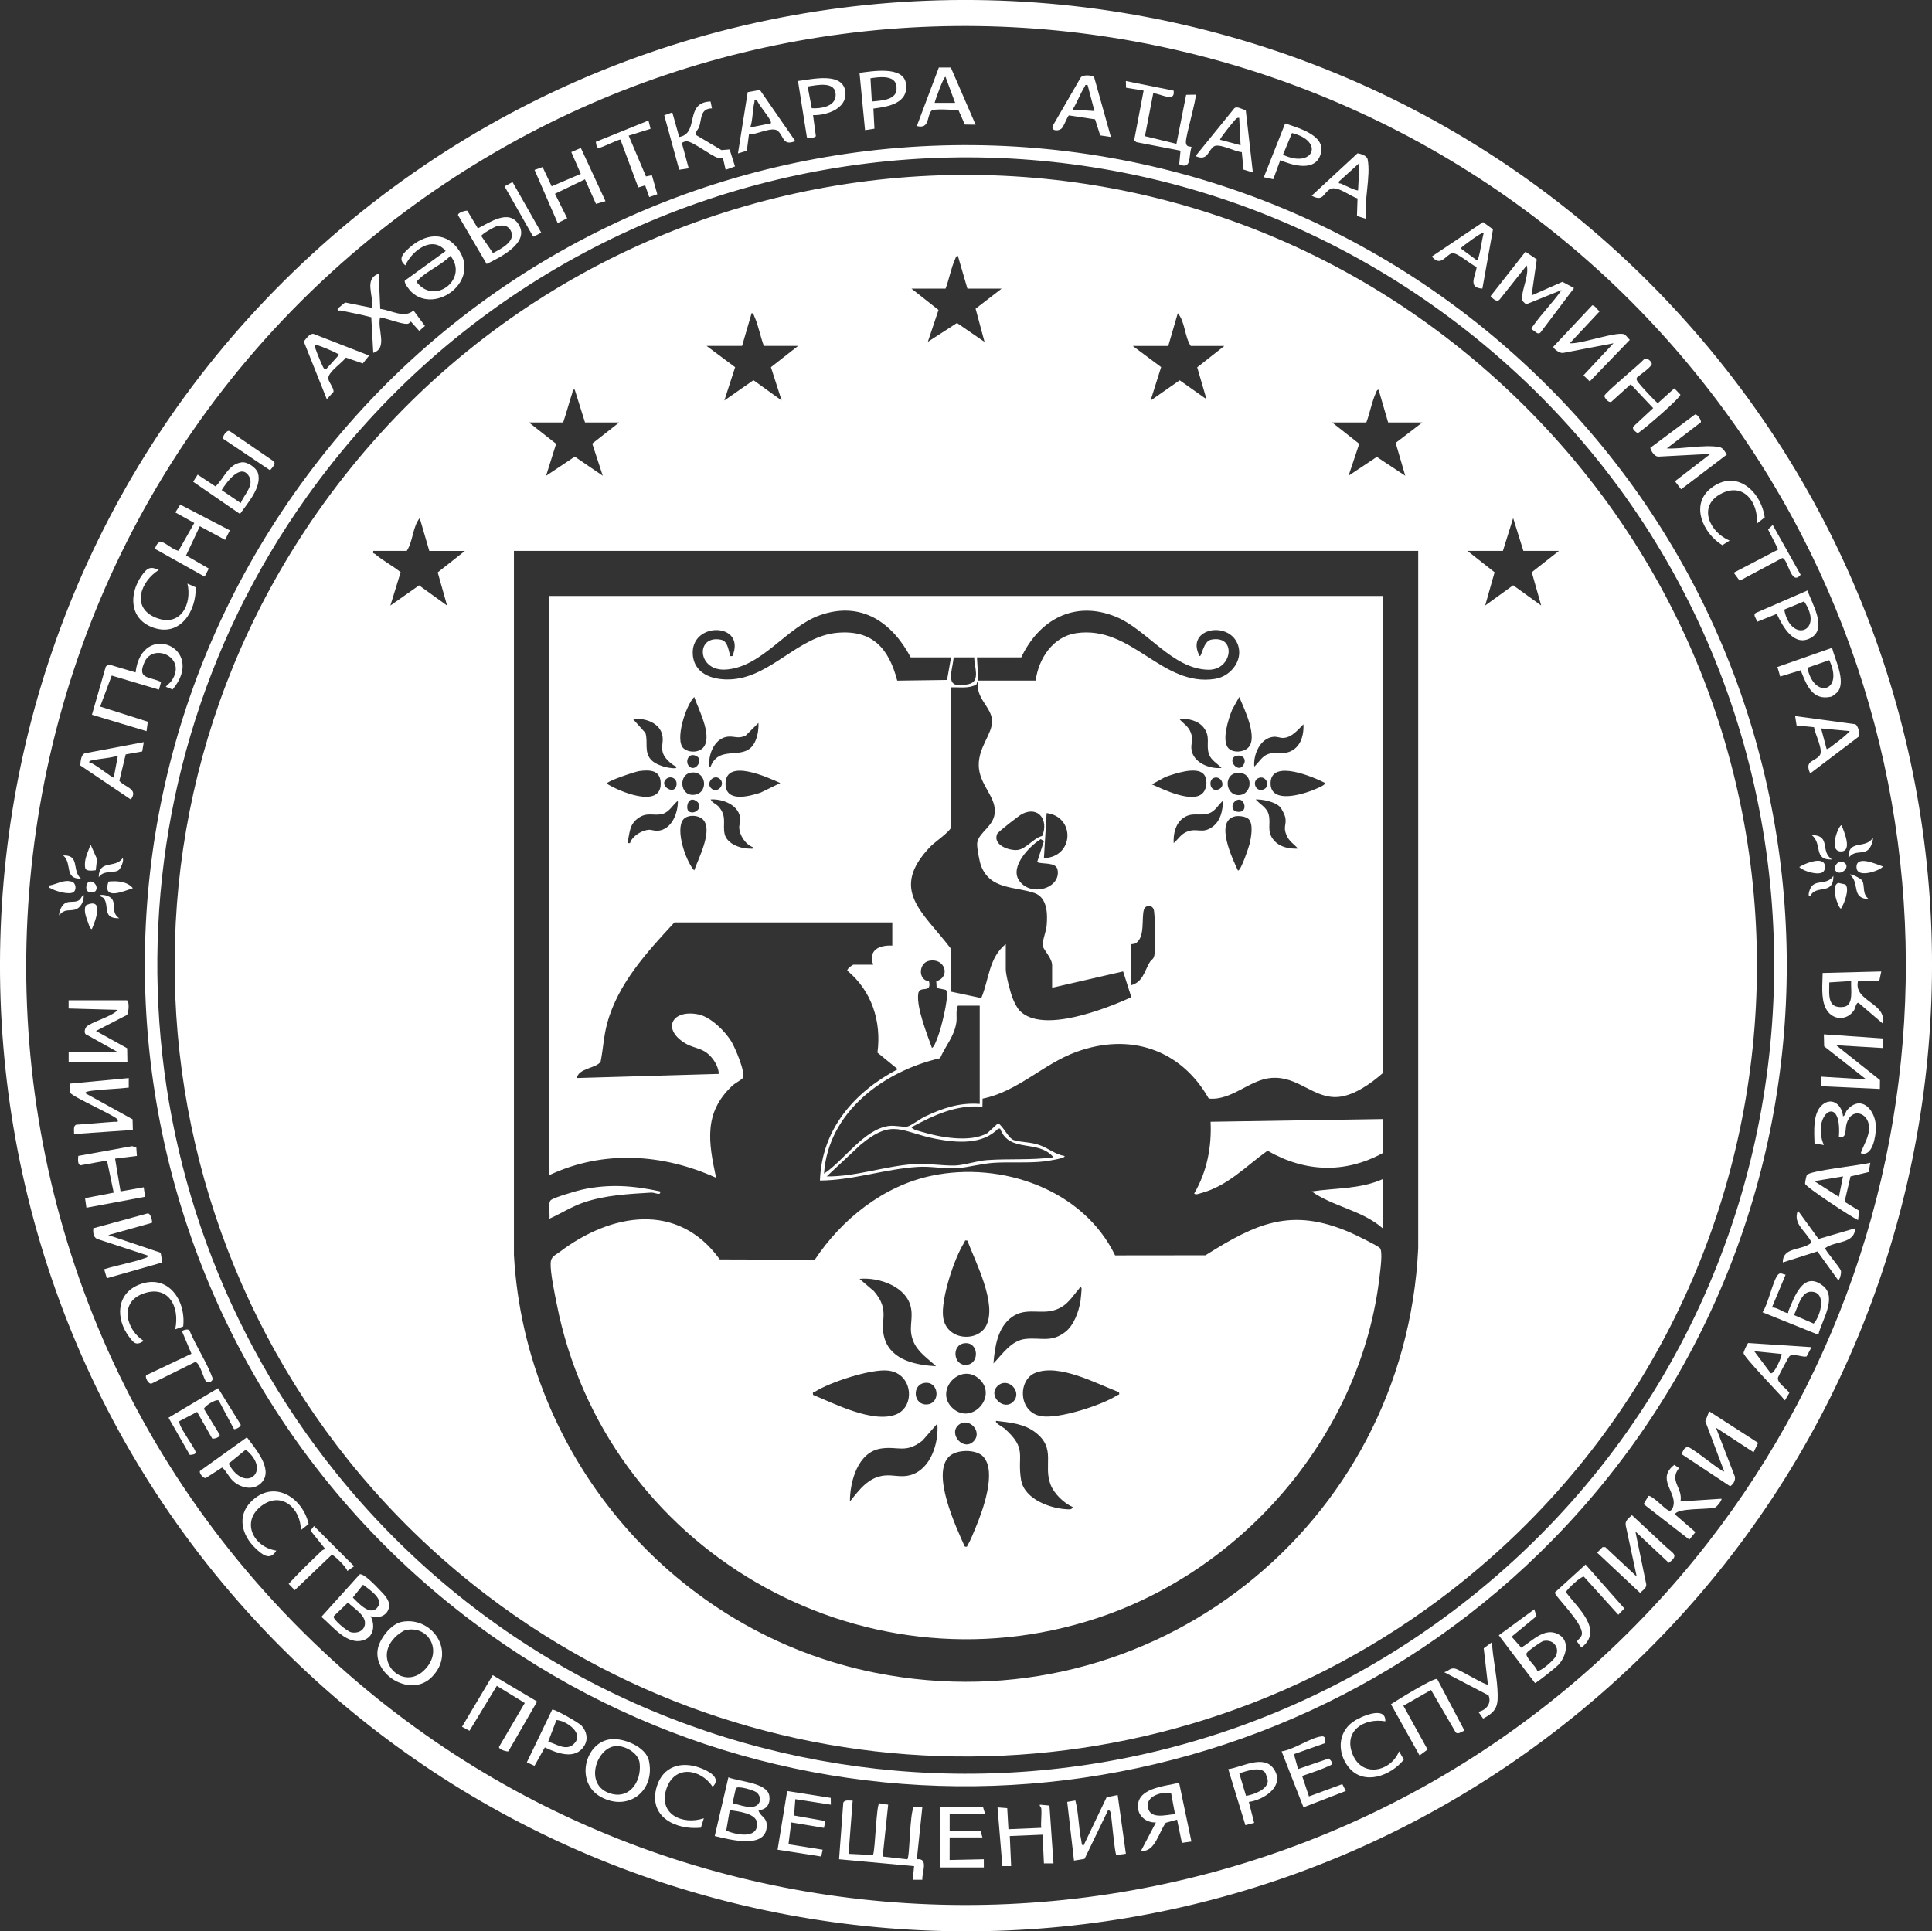 <?xml version="1.0" encoding="UTF-8"?> <svg xmlns="http://www.w3.org/2000/svg" id="_Слой_2" viewBox="0 0 398.44 398.35"><rect x="0" y="0" width="398.44" height="398.35" fill="#333333" stroke="none"/><defs><style>.cls-1{fill:#fff;}</style></defs><g id="_Слой_1-2"><path class="cls-1" d="M58.2,340C-20.94,260.89-19.14,131.28,62.18,54.45,147.45-26.11,283.45-15.93,355.85,76.02c66.95,85.03,53.44,208.08-29.71,276.75-79.22,65.42-195.38,59.75-267.93-12.77ZM340.82,331.55c63.51-68,69.92-171.85,14.71-247.03C292.7-1.05,172.07-20.45,85.62,42.12-12.9,113.42-22.33,257.08,66.55,340.53c78.03,73.26,201.3,69.15,274.27-8.98Z"></path><path class="cls-1" d="M317.17,77.66c67.21,65.03,68.54,172.9,3.21,239.77-59.13,60.53-154.72,68.35-222.81,17.15C21.78,277.61,7.27,169.54,66,94.61,127.9,15.63,244.96,7.8,317.17,77.66ZM307.85,72.61C233.11,8.76,120.09,22.76,63.23,102.54c-43.3,60.74-40.63,143.28,6.15,201.35,57.31,71.13,161.9,82.76,233.65,25.78,81.93-65.07,84.02-189.4,4.82-257.06Z"></path><path class="cls-1" d="M175.85,371.37l-.85,10.99,5.04.25c.49-1.16.68-10.62,1.32-10.67l1.81.28-1.13,10.7,5.07.57c.56-.41.44-9.61,1.39-10.87l1.71.16-1.13,10.7c2.49-.29,1.04,2.7,1.13,4.23h-1.97s.28-2.81.28-2.81l-15.48-1.42.87-11.64c.23-.7,1.33-.43,1.93-.46Z"></path><path class="cls-1" d="M20.64,145.73l9.84,3.13-.26,1.95-11.26-3.39,2.86-9.94.6-.43,5.54,1.64c1.26-10.85,14.78-5.03,7.63,3.53l-1.41-.56c.37-.45.92-.81,1.24-1.29,3.2-4.81-3.77-7.81-5.58-3.89-1.69,3.65.92,2.99,3.38,4.19l-.44,1.58-9.74-2.91-2.39,6.41Z"></path><path class="cls-1" d="M242.04,18.7c.39,2.61-2.81.53-4.21.55l-1.71,8.84,6.5,1.58,2-10.11,1.94-.03c.36.35-2,8.37-1.99,9.73s1.12.77,1.16,1.13c-.65,1.68.11,4.74-2.54,3.49l.27-2.8-9.1-1.75-.46-.4,1.95-10.24-3.63-.59-.03-1.38,9.85,1.98Z"></path><path class="cls-1" d="M26.13,206.3c.62.19.41,2.49.07,3.03l-6.41,3.31,6.43,3.57.05,2.77h-12.11v-1.97h10.14l-6.41-3.58c-.66-.16-.44-1.23-.08-1.63.84-.96,5.39-2.14,6.48-3.51l-10.14-.28v-1.69h11.97Z"></path><path class="cls-1" d="M315.86,60.94l6.36-2.81,2.39,1.29-6.91,9.16c-.57.57-1.14-.29-1.71-.58-.35-.34-.03-.47.14-.72,1.8-2.58,4.12-4.87,5.92-7.46l-7.33,2.96c-.32-.32-.79-.61-.82-1.11-.12-1.86,1.51-4.9.96-6.92l-5.62,7.07c-.66.55-1.38-.25-1.84-.73l7.2-9.17,2.33,1.59-1.07,7.44Z"></path><path class="cls-1" d="M83.5,57.88l8.41-6.1c-2.7-3.33-6.95-.1-8.31,2.96-1.66-1.32-.42-2.5.85-3.65,3.03-2.72,7.06-3.49,9.83.02,5.23,6.64-4.4,13.85-9.41,9.13-.38-.35-1.63-1.9-1.37-2.36ZM92.89,52.77c-1.64,1.77-5.08,3.27-6.61,4.94-.22.25-.5.31-.16.7,3.8,4.53,10.52-1.06,6.77-5.64Z"></path><path class="cls-1" d="M78.23,327.86c.86.92,2.19,2.09,2.01,3.52-.24,1.88-2.23,2.56-3.82,1.96.92,1.67.76,4.06-1.2,4.86-3.51,1.42-6.58-2.77-8.94-4.72l7.89-8.75c.75-.37,3.47,2.49,4.06,3.13ZM74.87,326.86l-2.1,2.64c1.25,1.28,3.91,4.2,5.3,1.68.87-1.56-2.06-3.46-3.2-4.32ZM68.83,333.36c-.34.57,2.78,3.13,3.56,3.3,1.24.28,2.61-.19,2.86-1.56.34-1.92-2.35-3.39-3.48-4.58l-2.94,2.83Z"></path><path class="cls-1" d="M156.41,373.34c.29,1.26,1.64,1.44,1.71,2.96.25,5.32-7.76,3.08-10.72,2.39l2.82-12.11c2.08.9,8.03,1.05,8.44,3.83.24,1.62-.55,2.89-2.24,2.94ZM156.34,372.14c.69-.73.42-1.91-.34-2.47-.56-.42-3.8-1.43-4.24-.84l-.69,3.09c1.42.29,4.11,1.46,5.27.22ZM150.5,373.34l-.73,4.24c1.93.82,6.58,1.85,6.36-1.55-.14-2.07-4.02-2.43-5.62-2.69Z"></path><path class="cls-1" d="M362.59,297.6l-.95,1.93-7.75-5.06,3.89,10.07c.17.81-.31,1.59-.97,2.01l-9.98-6.61c.2-.63.61-1.66,1.43-1.42,1.06.3,7.04,5.3,7.32,4.96l-3.89-10.35.8-2.04,10.1,6.51Z"></path><path class="cls-1" d="M31.34,252.21l-9.01,2.53,10.8,3.64.35,2.01-11.45,3.25-.55-1.85c2.61-.85,5.76-1.34,8.3-2.27.3-.11.68-.12.72-.55l-10.5-3.44c-.8-.42-.82-1.4-.76-2.19l11.18-3.06c.65-.18,1.06,1.79.92,1.92Z"></path><path class="cls-1" d="M343.63,319.09c1.43,1.35,2.68,1.64.54,3.26l-6.9-6.47,2.24,10.89c.08.83-.77,1.22-1.26,1.78l-8.87-8.31,1.12-1.14h.56s6.48,6.07,6.48,6.07l-2.27-10.58c-.16-1.01.67-1.46,1.28-2.09,2.35,2.2,4.73,4.38,7.07,6.59Z"></path><path class="cls-1" d="M26.55,222.35v1.97c-2.36.28-4.79.31-7.15.6-.41.05-1.71.15-1.86.53l9.8,5.41.06,2.2-12.12.84c.03-.6-.24-1.71.46-1.93,2.63-.15,5.23-.43,7.85-.6.42-.03.81.21.7-.42-.38-.78-9.3-4.69-9.8-5.55-.13-.23-.11-1.83-.04-1.9l12.1-1.14Z"></path><path class="cls-1" d="M230.5,370.24l1.69,12.11-1.96.27c-.33-.28-.95-7.47-1.15-8.57-.06-.34-.15-.67-.55-.72l-4.86,10.07-2.18.36-1.4-12.11,1.68-.29c.7,2.68.64,5.52,1.22,8.22.07.32.04,1.12.47,1.07l4.76-9.96,2.28-.46Z"></path><polygon class="cls-1" points="388.25 214.18 388.25 216.16 378.68 215.59 387.71 222.77 387.69 224.6 375.57 224.04 375.58 222.07 384.87 222.63 376.2 215.81 376.14 213.34 388.25 214.18"></polygon><path class="cls-1" d="M350.76,87.11l-7.02,5.38c3.24.18,7.71-.86,10.84-.27.8.15,1.15.93,1.54,1.55l-9.42,7.15-1.27-1.66,7.32-5.64-10.83.57c-.77-.12-1.39-1.11-1.58-1.82l9.23-6.88c.56-.09,1.39,1.33,1.19,1.62Z"></path><path class="cls-1" d="M328.99,63.3c.19.12.55.76.94.88l-6.19,6.62c2.24.23,9.72-2.54,11.26-1.83.36.17.77.85,1.12,1.13l-8.26,8.57-1.3-1.25,6.19-6.62-10.3,1.98c-.35.07-.64-.04-.96-.17-.12-.05-1.25-.77-1.13-1.11l8.02-8.53c.25.02.41.19.6.32Z"></path><path class="cls-1" d="M82.81,334.53c6.2-1.27,11.43,6.06,6.27,11.34-4.22,4.33-11.96-.26-11.2-5.56.31-2.2,2.7-5.33,4.93-5.78ZM83.65,336.22c-.46.1-1.36.75-1.74,1.07-5.88,5.06,1.76,12.5,6.33,6.33,2.81-3.78-.2-8.4-4.59-7.4Z"></path><path class="cls-1" d="M125.64,358.76c2.72-.47,7.54,1.47,8.18,4.36,1.37,6.15-4.12,10.58-9.81,7.56-5.42-2.89-3.5-11.03,1.63-11.91ZM126.77,360.16c-3.74.51-6.13,7.54-1.49,9.53,4.29,1.84,7.11-2.07,6.63-6.07-.25-2.1-3.14-3.73-5.14-3.46Z"></path><path class="cls-1" d="M368.25,262.92l-2.82,6.75c1.06-.03,2.09.86,2.99,1.1.58.16.3-.1.41-.37,1.17-2.72,3.03-8.45,7.12-5.2,3.04,2.41-.31,7.27-.95,10.1l-11.51-4.64c1.12-1.53,2.16-6.64,3.2-7.76.5-.54.97-.06,1.56.01ZM373.46,266.42c-2.02,0-2.75,3.36-3.48,4.81l4.06,1.76c1.45-1.57,2.8-6.58-.57-6.57Z"></path><path class="cls-1" d="M321.39,343.38c-.42.46-4.53,3.78-4.83,3.75l-7.46-9.84,7.32-5.36.45,1.41-5.13,4.24,2,2.26c2.19-1.33,4.76-4.24,7.57-2.8,2.6,1.33,1.69,4.6.08,6.34ZM320.55,339.06c-.55-.6-1.47-.77-2.24-.6-.5.11-3.26,2.08-3.46,2.49-.42.86,1.93,2.68,2.16,3.62.64.37,3.37-2.15,3.74-2.8.52-.91.53-1.91-.21-2.71Z"></path><path class="cls-1" d="M383.18,202.35c-.96,4.21,6.04,4.48,5.07,8.73l-4.93-4.22c-.52-.23-.67,1.09-.98,1.55-1.54,2.24-4.54,2.03-5.79-.41-1.06-2.07-.68-5.04-.66-7.32l12.09-.31-.42,1.97h-4.37ZM381.77,202.35l-4.51.28c0,2.5-.5,5.48,2.94,5.05,2.21-.28,1.44-3.74,1.57-5.33Z"></path><path class="cls-1" d="M243.17,367.71l2.54,12.11-1.97.28-.99-4.79-2.32.64c-1.49,1.97-2.17,6.07-5.14,5.84l3.1-5.91c-1.66.11-3.38-.99-3.65-2.69-.71-4.43,5.47-4.75,8.43-5.48ZM242.33,374.19l-.82-4.39c-1.83-.28-5.28.56-4.76,3.05s3.81,1.42,5.58,1.33Z"></path><path class="cls-1" d="M146.54,20.95l.29,1.4c-2.41.07-2.1,2.05-2.61,3.73-.18.59-.91,1.2-.76,1.72l5.33,3.16,1.68-.14,1.11,3.51-1.93.7-.58-2.53c-.37.21-.62.21-1.02.07-1.64-.57-5.1-3.35-6.43-3.43-.21-.01-.97.19-.99.41l1.4,5.17-1.96.3-3.08-11.24,1.66-.59,1.42,5.07c4.27-.75.97-7.15,6.46-7.32Z"></path><path class="cls-1" d="M104.84,361.21c-.19.14-2.07-.36-1.92-.93l5.31-9.03-5.77-3.54-5.63,9.27-1.55-.82,6.34-10.65,9.15,5.44-5.93,10.27Z"></path><path class="cls-1" d="M296.4,346.32l5.64,10.67c-.67.07-1.26.87-1.83.32l-5.09-8.75-5.7,3.26,4.99,9.03-1.65,1.22-5.9-10.57c1.14-.75,8.96-5.59,9.53-5.19Z"></path><path class="cls-1" d="M28.24,238.41l-4.51.56,1.13,6.76,4.78-.85.28,1.96-12.1,2.26-.28-1.97,5.91-1.14-1.39-6.63-5.47.99c-.66-.21-.48-1.37-.45-1.94l11.11-2.01.86.29.12,1.71Z"></path><path class="cls-1" d="M214.73,372.92c-.01-.12-.39-.39-.28-.7l1.98.18.83,11.93h-1.97s-.28-5.92-.28-5.92l-6.76.28.28,6.2h-1.81s-1-12.11-1-12.11l2,.16.25,4.34,6.76-.28c-.11-1.31.15-2.81,0-4.08Z"></path><path class="cls-1" d="M326.99,322.69l8,9.06-1.24,1.3-7.1-7.85c-.57-.15-3.34,2.46-3.72,3.17,2.31,3.19,7.92,7.81,3.21,11.45l-.93-1.27c.32-.47.93-.86,1.02-1.46.36-2.28-5.68-7.94-5.57-8.63l6.32-5.76Z"></path><path class="cls-1" d="M47.4,109.39l-.98,1.96-5.21-2.81-2.84,6.03,4.69,2.7-.86,1.67-10.25-5.74c.99-3.2,2.85.06,4.87.4l3.25-5.73-3.91-2.17,1.01-1.62,10.24,5.32Z"></path><polygon class="cls-1" points="124.87 41.5 122.91 42.06 120.64 36.99 114.45 39.97 116.97 45.03 115.01 46.01 110.24 35.05 111.9 34.46 113.77 38.43 119.78 35.86 117.82 31.37 119.79 30.52 124.87 41.5"></polygon><path class="cls-1" d="M337.59,77.88c-.2.34.04.68.23.96.3.45,3.8,4.3,4.1,4.3l3.38-3.04,1.25,1.3c.1.59-7.62,7.3-8.81,7.96-.42-.32-1.22-.81-.9-1.37l4.1-3.81-4.64-4.92-4,3.62c-.57.27-1.45-.85-1.42-1.24.05-.58,7.27-6.5,8.18-7.54.52-.54,1.67.55,1.58,1.02-.24.79-2.9,2.51-3.04,2.75Z"></path><path class="cls-1" d="M78.42,63.72c2.26.25,4.97,2.04,6.86.32l2.36,3.2-1.18,1.01-1.73-1.93c-.23.22-.43.48-.79.49-1.23.02-4.15-1.13-5.55-1.35-.64,2.5,1.66,6.32-1.41,7.32l-.41-7.34c-2.05-.56-4.15-.93-6.23-1.38-.39-.09-.82.25-.69-.42l1.53-1.25,5.51,1.11c.48-2.48-1.74-5.93,1.41-7.04l.32,7.29Z"></path><path class="cls-1" d="M346.56,309.68l8.45-.56c.22.2-.93,1.72-1.38,1.85-1.4.39-7.9.03-8.19,1.39l4.21,3.65-1.25,1.54-9.43-7.32,1-1.7c.83-.07,3.19,2.53,4.07,2.98.72.37,1.04-.66,1.11-1.15.42-2.79-3.51-5.4.15-8.23l.97.67c-2.11,2.67.83,4.05.3,6.87Z"></path><path class="cls-1" d="M273.3,359.52l-6.45,2.28.85,3.08,6.34-2.18c.43.4,1.07,1.05.34,1.4-1.86.88-3.89,1.53-5.84,2.2l1.41,4.22,6.88-2.54.72,1.41-8.73,3.38-4.51-11.55c2.37-.29,5.99-2.81,8.1-3.06.33-.04.56-.1.79.22l.11,1.12Z"></path><polygon class="cls-1" points="171.33 370.82 171.35 372.22 164.02 371.09 163.76 374.46 170.21 375.6 169.93 377.01 163.18 375.88 162.61 380.39 169.66 381.51 169.36 382.91 160.36 381.51 162.34 369.41 171.33 370.82"></polygon><path class="cls-1" d="M48.25,294.75l-3.14-5.88c-.57-.41-3.08,1.23-3.04,1.75l3.22,5.26c.19.54-1.12.96-1.53.82l-3.11-5.49-3.63,1.89c-.46.79,2.98,5.2,3.31,6.34.17.58-.8.61-1.19.64l-4.39-7.67,10.23-6.09,4.65,7.49c.13.52-1.18,1.09-1.38.94Z"></path><polygon class="cls-1" points="203.18 374.19 195.85 374.19 195.85 377.57 202.19 377.57 202.61 378.98 195.85 378.98 195.84 383.63 202.89 383.48 202.9 385.17 193.88 385.17 193.88 372.78 202.75 372.78 203.18 374.19"></polygon><path class="cls-1" d="M385.72,239.82l-.33,1.92-3.75.9-1.23,5.23,3.02,1.86-.24,1.92c-1.42-.65-10.8-6.84-10.92-7.49-.04-.2.25-1.61.36-1.8.57-.93,11.29-2.02,13.09-2.54ZM380.08,242.64l-5.91.98,5.07,3.24.85-4.22Z"></path><path class="cls-1" d="M373.6,277.85l-1.03,1.94c-1.02.16-2.55-.67-3.48-.11-.21.13-2.26,4.01-2.39,4.39-.38,1.09,1.85,2.36,2.32,3.22l-.91,1.55c-1.06-1.34-8.46-8.89-8.53-9.76-.02-.28.8-2.04.97-2.08l13.05.86ZM367.41,279.26l-5.63-.56,3.38,4.51c.67.48,2.49-3.71,2.25-3.94Z"></path><path class="cls-1" d="M196.09,13.94l5.11,11.78-2.22-.03-1.34-3.03c-1.04.09-5.08-.38-5.6.24-.93,1.12-.28,3.77-2.96,3.1l4.54-12.07h2.45ZM196.98,21.22l-1.98-5.35c-.34-.26-2.17,4.88-2.25,5.35h4.23Z"></path><path class="cls-1" d="M76.13,73.34l-1.31,1.63-3.49-1.21c-.77,1.12-3.88,3.09-3.61,4.43.14.72,1.11,1.8,1.07,2.62l-1.39,1.54-4.75-11.91c.49-.58,1.2-1.68,2-1.57l11.48,4.47ZM64.86,71.08c-.18.17,1.49,4.15,1.75,4.59.16.26.26.58.64.48l2.67-2.96c0-.28-4.87-2.3-5.06-2.11Z"></path><path class="cls-1" d="M305.71,59.53c-3.06-.16-1.44-2.52-1.16-4.46-1.19-.41-4.07-3.11-5.12-2.82-1.32.36-2.28,2.91-4.14.66l10.56-7.09,2.05,1.49-2.19,12.23ZM306,47.98c-.25-.25-4.35,2.76-4.78,3.24l3.24,2.39c.61.09.33-.09.43-.41.51-1.69.66-3.52,1.12-5.22Z"></path><path class="cls-1" d="M225.65,15.94l3.45,12.32-2.2-.33-1.06-3.31-5.42-.82c-.49.62-1.04,2.4-1.58,2.79-.8.58-2.28.33-1.64-.79l5.68-9.81c.43-.65,2.39-.5,2.77-.06ZM224.3,17.56c-.66-.14-.45.09-.63.36-.87,1.35-1.58,3.3-2.47,4.7l4.51.28-1.41-5.35Z"></path><path class="cls-1" d="M256.91,22.69l1.47,12.89-1.93-.6-.35-3.6c-1.39-.06-4.67-1.92-5.77-1.17-1.25.85-1.22,3.12-3.78,1.99l8.02-9.88c.65-.48,1.55.29,2.33.37ZM255.57,24.32c-.49-.1-.7.25-.99.56-.27.28-3.15,3.79-2.95,3.95l4.22,1.13-.28-5.63Z"></path><path class="cls-1" d="M164.02,29.11c-2.66,1.07-2.33-1.05-3.64-2.13-1.14-.94-4.41.85-5.92.74l-.44,3.37-1.83.56,2.01-12.64,2.51-.46,7.31,10.56ZM156.13,20.66c-.75-.08-.45,0-.55.42-.41,1.7-.3,3.54-.85,5.21l4.23-.85c.44-.53-2.67-3.86-2.82-4.78Z"></path><path class="cls-1" d="M29.65,153.06l-.32,1.93-3.41.61-1.31,5.45c1.11,1.35,4.02,1.65,2.36,3.85l-10.42-7.03c.08-.8.11-2.11.91-2.49l12.19-2.31ZM24.3,155.87c-1.65.52-3.48.57-5.14.92-.27.06-.85.1-.77.48.73-.13,4.88,3.34,5.07,3.1l.85-4.51Z"></path><path class="cls-1" d="M281.77,45.16l-1.92-.61.12-3.62c-1.53-.44-4.18-2.69-5.62-1.93-1.52.81-1.37,2.71-3.84,1.37l9.45-8.74c.73.09,1.96.48,2.1,1.28.66,3.55-.83,8.53-.28,12.25ZM280.08,39.25l.28-5.63-4.22,3.81c-.1.61.12.33.39.44.51.23,3.33,1.61,3.55,1.38Z"></path><path class="cls-1" d="M383.41,151.87l-10.09,7.66c-1.29-2.78,1.04-2.39,1.99-3.78.75-1.11-1.03-4.39-1.19-5.76l-3.6-.35-.31-1.94,12.28,1.66c.72.04,1.12,2.15.9,2.51ZM381.49,150.8l-5.92-.56,1.13,4.22c.22.21,1.37-.8,1.66-1.01,1.05-.78,2.24-1.69,3.13-2.64Z"></path><path class="cls-1" d="M54.07,305.65c-1.51,1.78-4,1.39-5.68.09-1.13-.87-1.54-2.16-2.57-3.06l-3.4,2.18c-.46.07-1.38-.93-1.19-1.46l9.69-6.95c1.6,2.17,5.44,6.48,3.15,9.2ZM50.68,299l-3.53,2.88c3.39,6.35,9.03,1.54,3.53-2.88Z"></path><path class="cls-1" d="M375.06,255.54l7.55-2.2c-.17,3.31-4.11,2.52-6.2,4.09-.09.42,2.95,3.83,3.24,4.66.15.43-.23,1.95-.56,1.95l-4.28-5.93-7.13,2.27c-.08-3.3,4.11-2.39,5.91-4.1-1-2.3-3.94-3.77-2.81-6.6l4.27,5.87Z"></path><path class="cls-1" d="M49.87,95.36c1.13-.15,2.98,1.11,3.32,2.19.9,2.88-2.16,6.27-3.7,8.46l-9.66-6.65.94-1.46,3.67,2.43c1.82-1.68,2.59-4.61,5.43-4.97ZM49.65,103.76c.61-1.67,2.84-3.62,1.71-5.51-1.72-2.89-4.71,1.34-5.65,2.84l3.93,2.67Z"></path><path class="cls-1" d="M119.98,355.97c1.02,1.17,1.36,2.74.51,4.12-1.86,2.98-5.59,1.53-8.13.32l-2.13,3.8-1.58-.72,5.23-10.87c.36-.22,5.52,2.68,6.11,3.36ZM118.3,359.73c2.35-2.15-1.44-4.83-3.55-4.96l-1.7,4.48c1.69.4,3.62,1.98,5.25.49Z"></path><path class="cls-1" d="M96.39,43.49l2.16,3.62c2.39-1.17,6.37-4.08,8.41-.81,2.38,3.82-3.92,6.83-6.6,8.15l-5.89-10.04c-.16-.57,1.73-1.06,1.92-.93ZM102.53,46.64c-.53.11-3.27,1.67-3.27,2.05l2.4,3.5c1.62-.81,4.98-2.51,3.6-4.74-.64-1.03-1.6-1.04-2.73-.81Z"></path><path class="cls-1" d="M257.55,371.66l1.1,4.32-1.81.47-3.53-11.56c2.83-.37,7.33-3.15,9.42.01,2.32,3.5-2.06,6.33-5.19,6.76ZM260.85,365.53c-1.14-1.24-3.89-.19-5.27.23l1.39,4.65c1.5-.26,4.46-1.25,4.49-3.11,0-.3-.42-1.56-.61-1.77Z"></path><path class="cls-1" d="M380.09,230.24c.47-.11.46-.82.84-1.27,2.9-3.38,5.99.02,5.94,3.67-.02,1.71-.68,6.07-3.12,5.21.63-1.85,1.81-3.39,1.7-5.48-.15-2.88-3.58-4.04-4.61-.66-.39,1.27.12,3.21-1.6,2.77.68-9.33-5.79-4.55-3.1,1.69l-1.93-.32c-.06-2.41-.41-6.3,1.64-8s4.08.15,4.24,2.4Z"></path><path class="cls-1" d="M372.76,121.79c.83,2.53,4.12,7.72.83,9.7-3.58,2.14-5.92-2.25-7.16-4.87l-4.06,1.63c-.08-.64-.92-1.31-.31-1.81l10.71-4.65ZM367.97,125.73c1.27,7.05,8.36,4.6,4.09-1.69l-4.09,1.69Z"></path><path class="cls-1" d="M379.13,142.53c-.17.27-1.13,1.08-1.5,1.17-3.93.91-5.1-2.55-6.27-5.45l-4.23,1.29-.57-1.97,11.27-3.95c.6,2.44,2.76,6.56,1.31,8.91ZM377.25,136.16l-4.51,1.57c1.39,6.63,7.6,4.88,4.51-1.57Z"></path><path class="cls-1" d="M264.03,33.05l-1.44,3.92-1.95-.41,4.4-11.1c3.01,1.05,9.19,2.66,7.04,7.03-1.4,2.83-5.75,1.56-8.04.55ZM264.59,31.92c6.23,2.94,8.67-2.79,1.86-4.48l-1.86,4.48Z"></path><path class="cls-1" d="M167.68,23.76l.58,4.33c-.07.24-1.64.67-1.86.18l-1.83-11.56c2.87-.34,9.51-2.02,9.79,2.46.2,3.31-3.99,4.67-6.69,4.58ZM167.42,22.33c1.84.12,4.86-.34,4.92-2.65.08-3.04-3.79-2.13-5.78-1.83l.86,4.49Z"></path><path class="cls-1" d="M180.12,22.39l.22,4.16-1.94.3-1.14-11.82c2.48-.31,8.97-1.5,9.56,2.13.67,4.13-3.6,4.85-6.7,5.24ZM179.8,20.94c2.22-.23,5.73-.28,5.01-3.46-.47-2.06-3.74-1.57-5.29-1.33l.28,4.79Z"></path><path class="cls-1" d="M285.71,355.03c-4.5-.76-8.73,2.05-6.73,6.87s7.85,3.51,9.55-.68l.99,1.7c-2.67,3.34-8.29,5.49-11.42,1.54-2.28-2.88-2.25-7.01.86-9.28,1.42-1.04,6.88-3.53,6.74-.16Z"></path><path class="cls-1" d="M145.15,375.04l-.6,1.93c-5.28.52-10.91-2.31-9.12-8.42,1.24-4.22,5.04-5.39,8.98-3.91,1.65.62,4.48,1.99,2.57,3.9-2.47-3.74-7.83-4.59-9.52.35-1.79,5.26,3.27,7.62,7.69,6.14Z"></path><path class="cls-1" d="M62.05,315.59c-.02-4.4-3.9-8.09-8.03-5.07-4.45,3.26-1.78,8.58,2.96,9.3-1.29,2.23-2.98.79-4.37-.56-2.73-2.63-3.77-6.54-.88-9.49,4.65-4.74,10.65-.98,11.92,4.56l-1.59,1.26Z"></path><path class="cls-1" d="M37.79,273.59l-1.66.59c1.02-4.76-1.5-9.39-6.85-7.27-4.7,1.86-3.21,7.43.36,9.66-1.6,1.05-2.05.44-3.05-.89-2.78-3.73-2.62-8.87,2.13-10.73,5.91-2.32,9.67,3.22,9.06,8.64Z"></path><path class="cls-1" d="M32.75,117.56c-3.72,2.32-5.77,7.71-.67,9.82s7.57-2.7,6.58-7l1.7.75c.13,4.92-3.17,10.23-8.69,8.35-4.97-1.69-5.17-6.92-2.43-10.78,1.08-1.53,1.74-1.97,3.5-1.14Z"></path><path class="cls-1" d="M362.34,107.98c.28-4.39-2.77-8.57-7.41-6.14-4.87,2.55-2.37,7.94,1.77,9.66l-1.5.95c-3.96-2.42-6.73-8.4-2.29-11.8,5.2-3.99,10.26.69,11.03,6.07l-1.59,1.26Z"></path><path class="cls-1" d="M134.16,26.57l-4.51,1.41,3.57,8.42,1.22-.26,1.12,3.93-1.67.58-.84-2.42-1.42.44-3.67-9.86c-.24-.17-3.65,1.58-4.38,1.69-.66.1-.58-.85-.71-1.24l10.87-4.4.42,1.69Z"></path><path class="cls-1" d="M307.69,338.7c.15,3.19.96,6.58,1.13,9.72s.08,4.49-2.96,6.04l-.98-1.39c1.58-.32,2.79-1.7,2.11-3.39l-9.15-4.78c.94-.24,1.2-.96,2.26-.74.88.18,6.46,3.6,6.75,3.27l-.86-7.46,1.71-1.27Z"></path><path class="cls-1" d="M39.49,279.23l-1.95-4.63c-.06-.17,1.32-.68,1.55-.14,1.3,3.14,3.56,6.54,4.71,9.68.28.77-.8,1.16-1.2.91-.6-.38-1.32-4.13-2.38-4.12l-8.88,4.4c-.66.39-1.58-1.34-1.14-1.71l9.28-4.4Z"></path><path class="cls-1" d="M71.63,324.04c-.05-.69-2.83-3.42-3.21-3.36l-7.64,7.3-1.25-1.3c2.09-2.29,4.45-4.57,6.73-6.74.24-.23.51-.39.85-.41l-3.07-3.84.72-.93,8.27,8.29-1.4.98Z"></path><path class="cls-1" d="M357.55,118.13l9.18-4.79-2.1-4.14.96-.92,5.76,10.27c-2,2.47-2.58-3.35-3.79-3.45l-8.79,4.68-1.22-1.65Z"></path><path class="cls-1" d="M46.01,90.49c-.22-.32.75-1.97,1.39-1.55l8.87,6.09c.88.58-.13,1.36-.57,1.97l-9.7-6.51Z"></path><polygon class="cls-1" points="111.62 47.98 110.07 48.82 109.8 48.54 104.05 38.44 105.7 37.56 111.62 47.98"></polygon><path class="cls-1" d="M380.58,182.42c.93.93-.24,4-.92,5-.47,0-2.32-4.82-.5-5.31l1.42.31Z"></path><path class="cls-1" d="M388.25,178.69c.36.47-5.38,2.88-5.38.14,0-2.5,4.09-.56,5.38-.14Z"></path><path class="cls-1" d="M376.07,177.91c.45.44.38,1.51-.07,1.91-.92.82-4.05-.08-4.93-.99,1.05-.66,3.99-1.91,5-.92Z"></path><path class="cls-1" d="M19.75,179.49c-.61.07-1.94.28-2.17-.42-.35-1.76.59-3.29,1.09-4.89l1.34,3.02-.26,2.28Z"></path><path class="cls-1" d="M379.8,170.24c.46,1.16,2.31,5.38-.14,5.38-2.74,0-.34-5.74.14-5.38Z"></path><path class="cls-1" d="M27.4,183.19c-2.05.7-6.36,2.59-5.03-1.36,1.72-.19,3.83-.06,5.03,1.36Z"></path><path class="cls-1" d="M15.21,183.97c-.8.69-3.78-.15-4.64-.7-.28-.18-.5.02-.36-.63,1.54-.27,2.94-1.29,4.59-.79.88.26.99,1.62.41,2.12Z"></path><path class="cls-1" d="M18.94,191.64c-.42-.06-.63-.97-.77-1.34-.36-.96-1.07-2.73-.38-3.62,3.72-1.62,1.94,3.14,1.15,4.95Z"></path><path class="cls-1" d="M381.21,177c-.08-4.07,3.48-1.7,5.06-4.23.01.56-.18,1.19-.42,1.69-1.11,2.34-3.13.43-4.65,2.53Z"></path><path class="cls-1" d="M12.19,188.83c-.05-.84.53-2.15,1.25-2.55.88-.49,1.71-.09,2.62-.48.75-.32.64-.96,1.19-1.2.11,1.24-.6,2.75-1.89,3.04s-2.06-.22-3.18,1.18Z"></path><path class="cls-1" d="M24.5,179.45c-.89.73-3.18-.05-4.14,1.49.04-3.75,3.38-1.71,4.93-3.94.36.49-.44,2.17-.79,2.45Z"></path><path class="cls-1" d="M373.32,184.88c-.53.06-.24-.89-.16-1.14.88-2.79,3.33-.79,4.95-3.08,0,4.18-3.65,1.63-4.79,4.22Z"></path><path class="cls-1" d="M377.83,177.28c-3.99.16-1.88-3.26-4.23-5.07,4.18.14,1.64,3.38,4.23,5.07Z"></path><path class="cls-1" d="M24.58,189.39c-3.52.12-2.01-2.44-3.13-4.05-.29-.41-.83-.3-.81-.73.83-.14,2.11.21,2.55.96.67,1.13-.24,2.75,1.39,3.82Z"></path><path class="cls-1" d="M385.44,185.45c-3.8-.11-1.76-3.3-3.94-5.06.27-.22,2.29.79,2.55,1.25.62,1.06-.09,2.79,1.39,3.82Z"></path><path class="cls-1" d="M16.69,181.22c-3.54.11-1.72-3.12-3.66-4.78,3.54-.11,1.72,3.12,3.66,4.78Z"></path><path class="cls-1" d="M378.71,179.78c-.88-.78.39-2.72,1.68-1.82s-.72,2.66-1.68,1.82Z"></path><path class="cls-1" d="M19.75,183.72c-.27.43-2.18.76-1.94-.93.3-2.07,2.78-.41,1.94.93Z"></path><path class="cls-1" d="M312.3,81.68c71.71,68.85,65.42,185.4-12.93,246.3-58.18,45.23-139.95,45.83-198.7,1.25C31.06,276.41,15.02,177.62,65.48,105.64,122.94,23.68,239.9,12.16,312.3,81.68ZM199.51,59.53l-1.97-6.76c-.4.03-.44.41-.57.69-.82,1.79-1.24,4.19-1.96,6.07h-7.04l5.58,4.4-2.2,6.58,6.01-3.89,5.68,3.9-1.84-6.85,5.37-4.14h-7.04ZM157.54,71.36c-.72-1.87-1.14-4.28-1.96-6.07-.13-.28-.16-.66-.57-.7l-1.97,6.76h-7.32l5.89,4.39-2.23,6.87,6.01-4.19,5.81,4.19-2.21-6.87,5.6-4.39h-7.04ZM252.47,71.36h-6.9c-1.3-1.97-1.14-4.94-2.67-6.76l-1.97,6.76h-7.32l5.85,4.36-2.18,6.91,6.01-4.19,5.53,3.91-1.92-6.58,5.58-4.4ZM116.13,87.14h-7.04l5.6,4.4-2.07,6.59,5.92-3.94,5.77,3.94-2.17-6.63,5.55-4.36h-7.04l-2.12-6.76c-.61-.12-.37.25-.49.62-.68,2.02-1.2,4.12-1.9,6.14ZM286.28,87.14l-1.97-6.76c-.4.03-.44.41-.57.69-.82,1.79-1.24,4.19-1.96,6.07h-7.04l5.58,4.4-2.2,6.58,5.82-3.88,5.87,3.89-1.98-6.78,5.5-4.21h-7.04ZM88.53,113.62l-1.97-6.76c-1.48,1.82-1.37,4.8-2.67,6.76h-6.9c-.17.66.16.47.36.65,1.56,1.35,3.66,2.44,5.28,3.75l-2.12,6.88,5.92-4.16,5.77,4.16-1.93-6.84,5.6-4.42h-7.32ZM314.17,113.62l-2.11-6.76-2.11,6.76h-7.32l5.6,4.42-1.94,6.85,5.77-4.17,5.78,4.17-1.94-6.86,5.61-4.41h-7.32ZM292.48,113.62H105.99v145.23c2.35,42.05,33.34,78.03,74.64,86.19,56.72,11.21,109.14-30.26,111.85-87.6V113.62Z"></path><path class="cls-1" d="M285.15,122.91v98.45c-2.39,2.11-5.94,4.64-9.19,4.89-5.08.4-8.21-4.36-13.78-3.92-4.52.36-8.17,4.73-12.9,4.25-5.8-10.23-16.35-13.64-27.38-9.59-6.78,2.48-12.06,8.18-19.26,9.61l-.03,1.67c-5.43-.46-10.04,1.75-14.65,4.23.3.52,1.46.74,2.04.92,3.76,1.14,10.11,2.34,13.65.27l2.19-2.02c1.08.66,2.17,3.17,3.26,3.49,1.67.5,3.43.34,5.42,1.07,1.69.62,3.21,1.92,5,2.19.48.46-3.67,1.07-4.09,1.12-3.45.39-6.98.08-10.42.29-2.52.15-5.22.94-7.61,1.12s-5.43-.45-8.16-.27c-6.72.43-13.35,2.77-20.14,2.81.38-10.57,7.06-18.27,16.05-22.96l-4.19-3.42c.86-6.42-1.18-12.73-6.21-16.9-.11-.41,1.08-1.23,1.25-1.23h4.08c-1.06-3.05,1.26-4.08,3.94-3.94v-4.79h-44.93c-5.61,6.07-11.63,12.59-13.86,20.78-.74,2.71-.82,5.22-1.36,7.93-.82,1.39-4.56,1.33-4.91,3.39l29.29-.85c-.1-1.68-1.22-3.39-2.53-4.37s-2.97-1.04-4.49-1.99c-4.82-3-2.55-7.01,2.81-5.91,2.54.52,5.48,3.44,6.8,5.6.73,1.2,3,6.45,2.34,7.52-.2.32-1.66,1.12-2.12,1.55-5.98,5.58-4.97,11.6-3.38,19.02-11-4.98-23.28-5.77-34.37-.56v-119.44h171.84ZM196.13,135.59h-8.31c-3.85-7.24-10.17-11.64-18.6-8.74-6.99,2.4-11.93,10.68-19.46,11.25-6.02.45-6.4-7.19-1.1-6.16,1.36.26,1.53,1.93,1.83,2.96.12.4-.17.5.57.41,2.91-7.05-8.85-7.17-8.17-.14.41,4.2,4.75,5.24,8.31,4.92,7.95-.7,13.53-8.85,21.42-9.57,7.32-.67,10.68,3.22,12.42,9.87l10.27-.14.83-4.67ZM210.64,135.59h-9.16l.28,4.79h11.83c.57-4.52,3.56-9.09,8.38-9.79,11.5-1.66,17.61,11.14,28.59,9.44,3.5-.54,6.24-4.34,4.44-7.69-2.31-4.29-10.5-2.48-7.61,2.96.44.33.71-3.04,2.4-3.37,5.28-1.03,4.45,6.29-.57,6.21-7.47-.12-12.66-8.35-19.2-10.97-8.43-3.39-15.71.63-19.4,8.41ZM200.92,135.59h-4.23c-.39,3.36-2.07,6.73,3.12,5.51,2.49-.59,1.06-3.66,1.11-5.51ZM216.98,203.76v-4.65c0-1.49-1.78-3.2-1.93-4.01-.16-.88.7-3.02.8-4.16.21-2.41.18-5.81-2.53-6.75-3.99-1.39-9.11-.64-11-5.63-.33-.87-.92-3.92-.79-4.73.37-2.3,3.62-3.39,3.64-6.55s-3.24-5.55-3.32-9.38,2.81-6.49,2.75-9.21c-.07-2.85-3.55-4.75-2.83-8.04-.44-.11-.21.43-.47.57-1.54.85-3.47.49-5.16.55v28.87c-.17.85-3.38,3.06-4.23,3.94-8.63,8.97-1.57,13.51,4.11,20.98l.17,8.99,6.18,1.31c1.6-3.8,1.54-8.32,5.05-11.14v5.21c0,1.16.94,4.73,1.4,5.92.33.85.9,2.05,1.54,2.68,4.75,4.69,17.7-.48,22.96-2.84l-1.7-5.33-14.64,3.37ZM141,154.38c1.08.91,3.26.91,4.15-.33,1.76-2.48-1.1-7.72-1.98-10.29-1.73,1.68-4.08,9-2.17,10.62ZM253.4,154.38c.92.92,2.9.79,3.88-.04,2.35-1.99-.72-8.23-1.71-10.58l-1.46,2.62c-.74,1.82-2.28,6.44-.72,8ZM139.51,158.13c-.84-.27-2.2-1.56-2.59-2.34-.77-1.55-.06-2.46-.29-3.93-.43-2.83-3.67-3.79-6.13-3.59l2.6,2.89c.61,1.85-.35,3.9,1.19,5.57.88.96,2.96,1.61,4.23,1.69.31.02,1.07.18.99-.29ZM251.91,158.4c-.85-.95-2.17-1.59-2.6-2.89-.64-1.97.42-3.51-1.06-5.42-1.16-1.5-3.26-1.93-5.07-1.83.87,1.01,1.87,1.48,2.39,2.82.62,1.61-.02,2.16.15,3.5.35,2.71,3.72,4.07,6.19,3.82ZM146.55,158.12c1.93-4.96,7.4-.61,9.31-5.48.43-1.08.62-2.37.55-3.53l-2.61,2.59c-1.53.76-2.3.1-3.69.24-2.51.25-3.89,3.2-3.84,5.47,0,.32-.17.78.29.7ZM258.67,158.12c.95-.85,1.59-2.17,2.89-2.6,1.97-.64,3.51.42,5.42-1.06,1.5-1.16,1.93-3.26,1.83-5.07-1.14,1.12-2.34,2.7-4.12,2.81-.74.04-1.29-.33-2.14-.22-2.72.35-4.1,3.69-3.88,6.14ZM142.12,158.05c1.27,1.28,2.95-1.26,1.62-2.04-1.72-1.02-2.56,1.1-1.62,2.04ZM254.93,155.92c-2.09.62.55,3.99,1.63,1.63.53-1.16-.51-1.97-1.63-1.63ZM131.84,159.04c-.85.12-6.69,2.05-6.69,2.6,2.41,1.56,11.11,5.23,11.11,0,0-2.78-2.14-2.91-4.42-2.6ZM160.92,161.51c-2.49-1.13-11.29-5.2-11.29.14,0,3.92,4.8,2.63,7.22,1.84l4.07-1.98ZM248.17,159.61c-1.56-1.56-5.95-.01-7.8.63l-2.82,1.54c2.34,1.03,8.55,4.09,10.58,1.71.83-.98.96-2.96.04-3.88ZM273.32,161.51c-2.32-1.19-11.06-4.97-11.28-.14s7.34,2.31,9.87,1.12c.4-.19,1.27-.55,1.41-.98ZM142.8,159.33c-2.95.15-2.66,4.77.19,4.62,3.13-.16,2.82-4.78-.19-4.62ZM255.43,159.4c-3.15,0-2.84,4.6,0,4.6s3.22-4.6,0-4.6ZM137.33,160.73c-1.44,1.43,1.88,3.4,2.19,1.18.2-1.43-1.33-2.03-2.19-1.18ZM146.63,162.56c1.31,1.3,3.13-.84,1.79-1.93-1.27-1.03-2.86.86-1.79,1.93ZM250.42,160.42c-1.31.36-.94,2.91.72,2.45,1.79-.49.83-2.89-.72-2.45ZM259.71,160.42c-1.62.47-.89,2.94.73,2.46s.84-2.91-.73-2.46ZM142.09,167.38c1.26.79,3.19-1.05,1.47-2.19s-2.27,1.68-1.47,2.19ZM155.29,174.75c-1.56-.58-2.79-2.46-2.84-4.09-.02-.54.27-1.04.24-1.62-.15-2.97-3.59-4.3-6.13-4.15.34.73,1.19.94,1.7,1.54,1.71,2.04.73,3.54,1.18,5.58s3.31,3.06,5.15,3.02c.32,0,.78.17.7-.29ZM255.48,164.93c-1.39.12-1.93,2.28-.31,2.5,2.27.32,1.59-2.61.31-2.5ZM263.93,166.39c-1.04-1.04-3.52-1.54-4.97-1.5.89.98,2.32,1.69,2.68,3.09.52,2-.53,3.48,1.11,5.37,1.2,1.39,3.18,1.77,4.94,1.68-.9-1.01-1.83-1.47-2.39-2.81-.69-1.64,0-2.03-.2-3.45-.09-.61-.73-1.94-1.16-2.37ZM129.93,173.9c.42-1.44,2.46-2.67,3.88-2.75.62-.03,1.16.27,1.87.2,2.88-.25,4.16-3.67,4.12-6.19-1,.8-1.76,2.29-3.08,2.69-1.9.56-3.23-.52-5.22.98-1.78,1.33-1.62,3.1-2.11,5.07h.56ZM242.05,173.9c1.01-.87,1.48-1.87,2.82-2.39,2.05-.79,3.11.56,5.21-.99,1.66-1.23,2.12-3.39,2.11-5.35-.95.85-1.59,2.17-2.89,2.6-1.97.64-3.51-.42-5.42,1.06-1.5,1.16-1.93,3.26-1.83,5.07ZM214.94,172.42c1.35-3.14-.67-6.25-4.12-4.55-.61.3-4.98,3.69-5.17,4.13-.97,2.26,2.4,3.48,4.16,3.32s3.33-2.48,5.14-2.9ZM215.29,177c6.23-.22,6.5-8.54.56-9.3l-.56,9.3ZM143.17,179.53c.86-2.46,3.89-8.2,1.86-10.44-.91-1.01-3.25-1.14-4.12-.06-1.69,2.1.52,8.62,2.26,10.5ZM257.47,168.9c-.54-.5-2.02-.69-2.76-.52-4.27.95-.53,8.75.58,11.15.54.37,2.34-5.07,2.45-5.58.29-1.3.8-4.06-.27-5.05ZM213.88,177.84l1.41-4.36-.66-.4c-2.29,1.41-6.31,5.57-4.54,8.4,2.3,3.67,8.77,1.79,8.01-2.09-.32-1.64-2.99-1.07-4.22-1.56ZM233.32,203.2c2.32-.67,2.67-2.76,3.71-4.6.5-.89.96-.58,1.1-2,.13-1.26.13-8.34-.23-9.1-.46-.99-1.72-.79-1.99.13-.53,1.81.27,5.54-1.6,6.86-.4.28-.99.21-.99.27v8.45ZM193.08,202.39c3.07-.88,1.79-4.95-1.53-4.2-2.1.47-2.27,3.97.04,4.2.62,2.71-2.02.69-2.23,2.63-.33,2.96,1.84,8.29,2.84,11.13.44-.23.79-1.23.98-1.69.32-.78.62-1.72.85-2.53.33-1.17,1.87-7.18,1.01-7.77l-1.87-.38-.08-1.39ZM202.05,207.42h-4.51c-.48,1.15-.14,2.36-.31,3.49-.46,2.94-2.22,4.73-3.35,7.35-11.62,2.68-23.08,11.06-23.94,23.81,4.14-2.7,8.21-9.15,13.4-9.84,1.2-.16,3,.3,3.79.13.72-.15,2.68-1.61,3.59-2.05,3.66-1.74,7.17-2.94,11.33-2.62v-20.28ZM206.27,232.78h-.41c-3.24,3.39-8.59,2.93-12.83,2.12-7.15-1.37-8.86-4.38-15.62,1.27l-6.91,6.47c5.98.07,12.02-2.13,17.89-2.53,2.85-.19,5.77.32,8.43.29,1.93-.03,4.64-.99,6.78-1.13,4.46-.31,9.17.05,13.66-.57-3.14-3.8-9.15-.78-10.99-5.91Z"></path><path class="cls-1" d="M229.98,258.93l18.62-.02c10.53-6.62,17.7-9.97,29.88-4.69.95.41,5.65,2.69,6.1,3.2.63.7.09,4.45-.04,5.6-3.64,32.38-27.62,60.6-58.29,70.73-49.07,16.21-101.55-14.43-111.45-64.87-.42-2.13-1.32-6.37-1.24-8.36.05-1.36.91-1.59,1.91-2.34,10.55-7.96,24.31-10.42,32.97,1.58l19.6.06c5.55-8.36,14.15-15.25,24.14-17.33,14.36-3,31.18,2.8,37.79,16.44ZM199.51,255.88c-.66-.14-.45.09-.63.36-2.06,3.18-4.9,11.79-4.37,15.48.7,4.81,7.13,5.15,8.88,1.7,2.29-4.52-2.24-13.16-3.89-17.54ZM193.04,281.79c-1.66-1.59-3.71-2.84-4.65-5.07-1.12-2.65-.06-4.33-.49-6.83-.77-4.5-6.61-6.51-10.64-6.12l2.96,2.53c3.54,4.09,1.04,6.14,2.24,9.87,1.42,4.43,6.53,5.39,10.57,5.62ZM204.87,281.23c1.86-1.92,3.69-4.76,6.62-5.07,3.14-.34,5.29.8,8.17-1.41,1.82-1.4,2.81-4.2,3.17-6.41.06-.36.26-2.48.22-2.61-.27-.76-.35-.11-.5.07-1.51,1.72-2.35,3.41-4.72,4.3-3.09,1.16-6.19-.58-9.15,1.55s-3.53,6.19-3.8,9.58ZM198.89,277.05c-2.74.34-2.29,4.71.46,4.46s2.5-4.83-.46-4.46ZM167.68,287.7c4.43,1.82,12.41,5.92,17.13,4.03,3.97-1.58,3.51-8.38-1.57-9.03-3.49-.45-12.17,2.41-15.2,4.37-.27.18-.5-.03-.36.63ZM230.78,287.15c-4.66-1.76-12.39-6-17.33-3.96-3.55,1.47-3.47,8.08,1.26,8.9,3.64.63,12.56-2.27,15.71-4.31.27-.18.5.03.36-.63ZM201.95,284.42c-3.91-3.55-9.47,2.5-5.4,6.1,3.9,3.45,9.29-2.56,5.4-6.1ZM190.71,285.23c-2.71.36-2.37,4.64.48,4.44s2.48-4.83-.48-4.44ZM209.02,289.04c1.87-2.03-1.2-5.17-3.3-3.16s1.34,5.29,3.3,3.16ZM221.21,310.81c-1.81-.75-3.85-2.78-4.55-4.6-1.56-4.02,1.2-7.4-3.07-10.73-2.4-1.86-5.23-2.07-8.14-2.42-.44.36,1.41,1.3,1.69,1.55,4.81,4.3,2.56,5.46,3.44,10.64.69,4.08,6.37,6.06,10,6.06.33,0,.59-.16.64-.5ZM200.85,297.21c1.87-2.04-1.21-5.11-3.24-3.24s1.18,5.48,3.24,3.24ZM175.29,309.68c1.93-2.41,3.83-5.05,7.18-5.35,1.88-.17,3.36.46,5.28-.08,4.24-1.2,5.89-6.67,5.56-10.63l-3.09,3.53c-3.47,2.71-4.98,1.08-8.53,1.62-4.78.72-6.41,6.78-6.41,10.91ZM202.81,300.47c-1.43-1.59-5.5-1.58-7.07-.06-3.72,3.6,1.43,14.56,3.22,18.57.66.15.45-.1.63-.36.53-.8,1.26-2.69,1.67-3.67,1.42-3.41,4.33-11.39,1.55-14.47Z"></path><path class="cls-1" d="M285.15,230.8v7.04c-7.84,4.27-16.07,3.92-23.75-.5-4.51,3.23-8.2,7.28-13.77,8.76-.37.1-1.07.42-1.35.06,2.63-4.47,3.63-9.62,3.38-14.79l35.5-.56Z"></path><path class="cls-1" d="M285.15,253.34c-4.23-3.72-10.18-4.44-14.65-7.6,4.91-.74,10.03-.45,14.65-2.54v10.14Z"></path><path class="cls-1" d="M136.13,245.73c.24,1-1.09.21-1.83.25-4.71.29-9.5.51-14.02,2.07-2.44.84-4.63,2.27-6.97,3.31.15-.92-.34-3.22.27-3.81.56-.55,5.47-1.97,6.53-2.2,5.54-1.2,10.53-.81,16.01.38Z"></path></g></svg> 